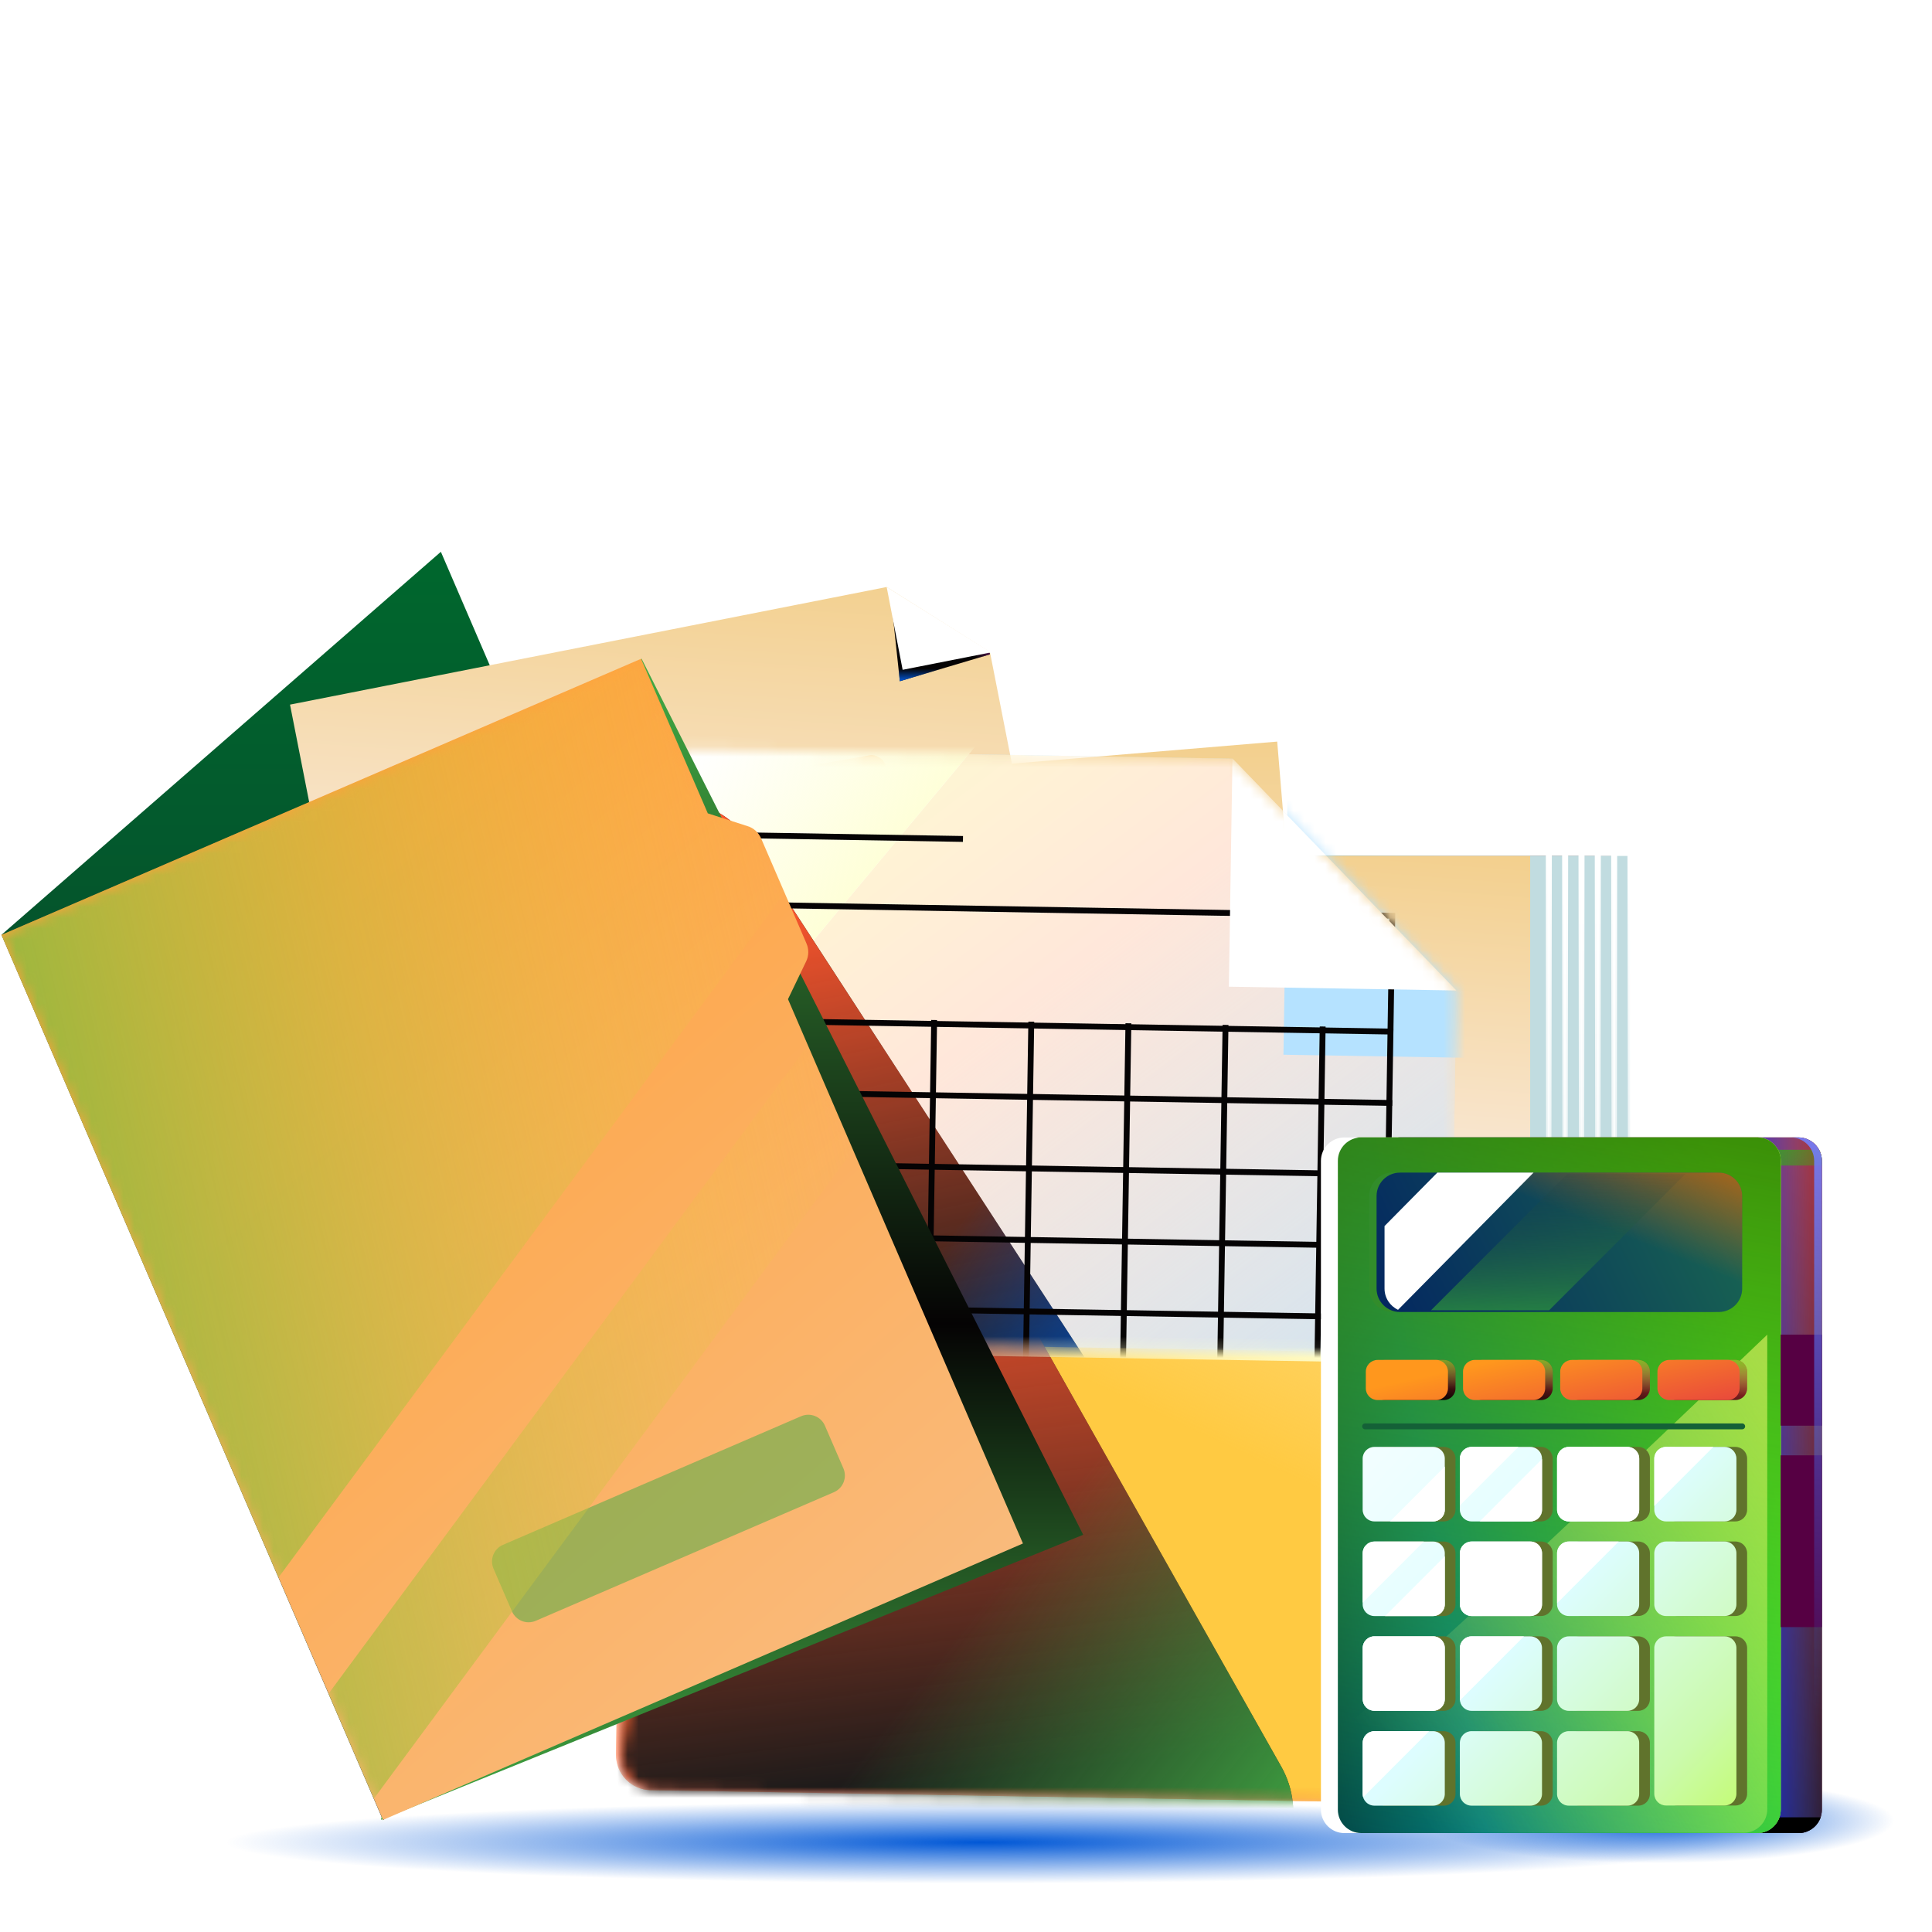 <svg width="180" height="180" viewBox="0 0 180 180" fill="none" xmlns="http://www.w3.org/2000/svg">
<g clip-path="url(#clip0_31059_151698)">
<g filter="url(#filter0_f_31059_151698)">
<path d="M91.492 175.477C137.21 175.477 174.273 173.764 174.273 171.651C174.273 169.537 137.21 167.824 91.492 167.824C45.773 167.824 8.711 169.537 8.711 171.651C8.711 173.764 45.773 175.477 91.492 175.477Z" fill="url(#paint0_radial_31059_151698)"/>
</g>
<path d="M144.317 79.746H79.371V166.141H144.317V79.746Z" fill="#B3B3B3"/>
<path d="M145.836 79.746H80.891V166.141H145.836V79.746Z" fill="#B3B3B3"/>
<path d="M147.356 79.746H82.41V166.141H147.356V79.746Z" fill="#B3B3B3"/>
<path d="M148.877 79.746H83.932V165.082H148.877V79.746Z" fill="#B3B3B3"/>
<path d="M150.403 79.746H85.457V164.023H150.403V79.746Z" fill="#B3B3B3"/>
<path d="M151.92 79.746H86.975V166.141H151.92V79.746Z" fill="url(#paint1_linear_31059_151698)"/>
<path d="M142.561 79.746H77.615V166.737H142.561V79.746Z" fill="url(#paint2_linear_31059_151698)"/>
<mask id="mask0_31059_151698" style="mask-type:alpha" maskUnits="userSpaceOnUse" x="77" y="79" width="66" height="88">
<path d="M142.561 79.746H77.615V166.141H142.561V79.746Z" fill="url(#paint3_linear_31059_151698)"/>
</mask>
<g mask="url(#mask0_31059_151698)">
<rect width="29.865" height="152.405" transform="matrix(0.852 0.524 -0.554 0.833 195.193 118.059)" fill="url(#paint4_linear_31059_151698)"/>
</g>
<path d="M119.875 79.75L132.454 162.175H74.859L77.151 160.749L108.07 141.22L119.875 79.75Z" fill="url(#paint5_linear_31059_151698)"/>
<path d="M118.994 69.093L54.27 74.481L61.704 163.98L126.429 158.592L118.994 69.093Z" fill="url(#paint6_linear_31059_151698)"/>
<mask id="mask1_31059_151698" style="mask-type:alpha" maskUnits="userSpaceOnUse" x="54" y="69" width="73" height="95">
<path d="M118.994 69.093L54.27 74.481L61.704 163.98L126.429 158.592L118.994 69.093Z" fill="url(#paint7_linear_31059_151698)"/>
</mask>
<g mask="url(#mask1_31059_151698)">
<rect x="161.068" y="106.391" width="30.193" height="156.6" transform="rotate(32.607 161.068 106.391)" fill="url(#paint8_linear_31059_151698)"/>
</g>
<path d="M35.685 169.583L76.59 133.866L41.075 51.41L0.137 87.094L35.685 169.583Z" fill="url(#paint9_linear_31059_151698)"/>
<path d="M91.148 63.918L112.334 147.146L91.148 149.105L57.783 151.793L58.113 151.306L87.213 97.019L91.148 63.918Z" fill="url(#paint10_linear_31059_151698)"/>
<path d="M108.069 141.219L44.347 153.764L27.02 65.648L82.607 54.691L92.23 60.749L108.069 141.219Z" fill="url(#paint11_linear_31059_151698)"/>
<mask id="mask2_31059_151698" style="mask-type:alpha" maskUnits="userSpaceOnUse" x="27" y="54" width="82" height="100">
<path d="M108.069 141.219L44.347 153.764L27.02 65.648L82.607 54.691L92.23 60.749L108.069 141.219Z" fill="url(#paint12_linear_31059_151698)"/>
</mask>
<g mask="url(#mask2_31059_151698)">
<rect x="129.689" y="73.996" width="30.193" height="156.6" transform="rotate(32.607 129.689 73.996)" fill="url(#paint13_linear_31059_151698)"/>
</g>
<g style="mix-blend-mode:multiply">
<path d="M83.836 63.466L92.213 60.972V60.839L83.008 55.73L83.836 63.466Z" fill="#050304"/>
<path d="M83.836 63.466L92.213 60.972V60.839L83.008 55.73L83.836 63.466Z" fill="url(#paint14_linear_31059_151698)"/>
<path d="M83.836 63.466L92.213 60.972V60.839L83.008 55.73L83.836 63.466Z" fill="url(#paint15_linear_31059_151698)"/>
</g>
<path d="M84.097 62.404L92.331 60.782L82.609 54.691L84.097 62.404Z" fill="white"/>
<path d="M81.414 73.165L48.577 78.892C47.817 79.024 47.089 78.528 46.957 77.733C46.825 76.972 47.321 76.244 48.114 76.111L80.951 70.385C81.711 70.252 82.439 70.749 82.571 71.543C82.703 72.305 82.174 73.033 81.414 73.165Z" fill="url(#paint16_linear_31059_151698)"/>
<path d="M83.465 84.845L50.628 90.571C49.867 90.704 49.14 90.207 49.008 89.413C48.875 88.651 49.371 87.923 50.165 87.791L83.002 82.064C83.762 81.932 84.49 82.428 84.622 83.223C84.754 83.984 84.225 84.712 83.465 84.845Z" fill="url(#paint17_linear_31059_151698)"/>
<path d="M85.513 96.571L52.677 102.298C51.916 102.43 51.189 101.934 51.056 101.139C50.924 100.378 51.42 99.65 52.214 99.517L85.05 93.791C85.811 93.658 86.538 94.155 86.671 94.949C86.77 95.711 86.274 96.439 85.513 96.571Z" fill="url(#paint18_linear_31059_151698)"/>
<mask id="mask3_31059_151698" style="mask-type:alpha" maskUnits="userSpaceOnUse" x="57" y="105" width="83" height="64">
<path d="M58.263 108.649C58.291 106.841 59.78 105.4 61.589 105.43L78.3 105.71C79.203 105.725 80.059 106.112 80.668 106.78L85.837 112.454C86.445 113.121 87.302 113.509 88.205 113.524L136.77 114.338C138.578 114.368 140.021 115.858 139.992 117.667L139.245 164.826C139.216 166.635 137.727 168.076 135.919 168.046L60.616 166.784C58.808 166.754 57.365 165.263 57.394 163.455L58.263 108.649Z" fill="white"/>
</mask>
<g mask="url(#mask3_31059_151698)">
<path d="M58.263 108.649C58.291 106.841 59.78 105.4 61.589 105.43L78.3 105.71C79.203 105.725 80.059 106.112 80.668 106.78L85.837 112.454C86.445 113.121 87.302 113.509 88.205 113.524L136.77 114.338C138.578 114.368 140.021 115.858 139.992 117.667L139.245 164.826C139.216 166.635 137.727 168.076 135.919 168.046L60.616 166.784C58.808 166.754 57.365 165.263 57.394 163.455L58.263 108.649Z" fill="#FFB23F"/>
<path d="M58.263 108.649C58.291 106.841 59.78 105.4 61.589 105.43L78.3 105.71C79.203 105.725 80.059 106.112 80.668 106.78L85.837 112.454C86.445 113.121 87.302 113.509 88.205 113.524L136.77 114.338C138.578 114.368 140.021 115.858 139.992 117.667L139.245 164.826C139.216 166.635 137.727 168.076 135.919 168.046L60.616 166.784C58.808 166.754 57.365 165.263 57.394 163.455L58.263 108.649Z" fill="url(#paint19_linear_31059_151698)"/>
<g filter="url(#filter1_f_31059_151698)">
<path d="M138 113.314L134.976 164.098L132.41 164.229L132.738 112.234L138 113.314Z" fill="#050304"/>
<path d="M138 113.314L134.976 164.098L132.41 164.229L132.738 112.234L138 113.314Z" fill="url(#paint20_linear_31059_151698)"/>
</g>
</g>
<mask id="mask4_31059_151698" style="mask-type:alpha" maskUnits="userSpaceOnUse" x="62" y="69" width="74" height="96">
<path d="M114.826 70.683L63.572 69.824L62.095 163.049L134.549 164.263L135.689 92.29L114.826 70.683Z" fill="white"/>
</mask>
<g mask="url(#mask4_31059_151698)">
<path d="M114.826 70.683L63.572 69.824L62.095 163.049L134.549 164.263L135.689 92.29L114.826 70.683Z" fill="#B5E2FF"/>
<path d="M114.826 70.683L63.572 69.824L62.095 163.049L134.549 164.263L135.689 92.29L114.826 70.683Z" fill="url(#paint21_linear_31059_151698)"/>
<path d="M114.826 70.683L63.572 69.824L62.095 163.049L134.549 164.263L135.689 92.29L114.826 70.683Z" fill="url(#paint22_linear_31059_151698)"/>
<path d="M74.469 38.957L115.759 39.649L52.985 115.002L11.696 114.31L74.469 38.957Z" fill="white"/>
<path d="M74.469 38.957L115.759 39.649L52.985 115.002L11.696 114.31L74.469 38.957Z" fill="url(#paint23_linear_31059_151698)"/>
<path d="M69.26 77.82L89.718 78.163" stroke="#050304" stroke-width="0.546"/>
<path d="M145.814 98.707L119.576 98.267L119.993 71.965L145.814 98.707Z" fill="#B5E2FF"/>
<g filter="url(#filter2_f_31059_151698)">
<rect width="57.919" height="76.709" rx="8.732" transform="matrix(0.838 -0.546 0.545 0.838 16.311 102.441)" fill="#1A1A1A"/>
<rect width="57.919" height="76.709" rx="8.732" transform="matrix(0.838 -0.546 0.545 0.838 16.311 102.441)" fill="url(#paint24_linear_31059_151698)"/>
<rect width="57.919" height="76.709" rx="8.732" transform="matrix(0.838 -0.546 0.545 0.838 16.311 102.441)" fill="url(#paint25_linear_31059_151698)"/>
</g>
<path d="M68.986 95.094L129.817 96.113" stroke="#050304" stroke-width="0.546"/>
<path d="M87.033 95.031L86.077 155.371" stroke="#050304" stroke-width="0.546"/>
<path d="M96.082 95.188L95.126 155.527" stroke="#050304" stroke-width="0.546"/>
<path d="M105.131 95.336L104.175 155.676" stroke="#050304" stroke-width="0.546"/>
<path d="M114.18 95.488L113.224 155.828" stroke="#050304" stroke-width="0.546"/>
<path d="M123.23 95.637L122.274 155.976" stroke="#050304" stroke-width="0.546"/>
<path d="M68.881 101.742L129.712 102.762" stroke="#050304" stroke-width="0.546"/>
<path d="M68.772 108.406L129.602 109.426" stroke="#050304" stroke-width="0.546"/>
<path d="M68.668 115.07L129.499 116.09" stroke="#050304" stroke-width="0.546"/>
<path d="M68.561 121.73L129.391 122.75" stroke="#050304" stroke-width="0.546"/>
<path d="M68.457 128.391L129.288 129.41" stroke="#050304" stroke-width="0.546"/>
<path d="M68.353 135.051L129.184 136.07" stroke="#050304" stroke-width="0.546"/>
<path d="M68.246 141.711L129.077 142.73" stroke="#050304" stroke-width="0.546"/>
<path d="M68.141 148.367L128.971 149.387" stroke="#050304" stroke-width="0.546"/>
<rect x="0.269" y="0.277" width="60.295" height="70.887" transform="matrix(1 0.017 -0.016 1 69.161 84.011)" stroke="#050304" stroke-width="0.546"/>
<path d="M135.689 92.281L114.49 91.926L114.826 70.674L135.689 92.281Z" fill="white"/>
</g>
<mask id="mask5_31059_151698" style="mask-type:alpha" maskUnits="userSpaceOnUse" x="58" y="124" width="89" height="45">
<path d="M64.683 127.658C64.978 126.09 66.359 124.964 67.953 124.991L143.16 126.251C145.19 126.285 146.701 128.138 146.327 130.133L139.704 165.398C139.41 166.966 138.028 168.092 136.434 168.065L61.227 166.805C59.197 166.771 57.686 164.918 58.06 162.923L64.683 127.658Z" fill="white"/>
</mask>
<g mask="url(#mask5_31059_151698)">
<path d="M64.683 127.658C64.978 126.09 66.359 124.964 67.953 124.991L143.16 126.251C145.19 126.285 146.701 128.138 146.327 130.133L139.704 165.398C139.41 166.966 138.028 168.092 136.434 168.065L61.227 166.805C59.197 166.771 57.686 164.918 58.06 162.923L64.683 127.658Z" fill="#FFCA42"/>
<path d="M64.683 127.658C64.978 126.09 66.359 124.964 67.953 124.991L143.16 126.251C145.19 126.285 146.701 128.138 146.327 130.133L139.704 165.398C139.41 166.966 138.028 168.092 136.434 168.065L61.227 166.805C59.197 166.771 57.686 164.918 58.06 162.923L64.683 127.658Z" fill="url(#paint26_linear_31059_151698)"/>
<g filter="url(#filter3_f_31059_151698)">
<rect width="57.918" height="76.711" rx="8.732" transform="matrix(0.871 -0.491 0.491 0.871 35.545 133.82)" fill="#1A1A1A"/>
<rect width="57.918" height="76.711" rx="8.732" transform="matrix(0.871 -0.491 0.491 0.871 35.545 133.82)" fill="url(#paint27_linear_31059_151698)"/>
<rect width="57.918" height="76.711" rx="8.732" transform="matrix(0.871 -0.491 0.491 0.871 35.545 133.82)" fill="url(#paint28_linear_31059_151698)"/>
</g>
<g filter="url(#filter4_f_31059_151698)">
<path d="M64.748 127.583C65.476 126.552 66.681 125.904 68.011 125.926L141.908 127.164C144.338 127.205 146.148 129.429 145.698 131.823L139.32 165.783C139.28 165.995 139.224 166.2 139.153 166.398C139.47 165.949 140.114 165.371 140.221 164.8L146.64 129.763C147.09 127.369 144.864 125.201 142.434 125.16L68.536 123.922C66.843 123.894 65.309 126.03 64.748 127.583Z" fill="url(#paint29_linear_31059_151698)"/>
</g>
</g>
<path d="M59.76 61.344L100.919 142.992L35.492 169.548L59.76 61.344Z" fill="url(#paint30_linear_31059_151698)"/>
<path d="M73.415 93.09L75.102 89.581C75.367 89.052 75.367 88.423 75.135 87.893L70.902 78.095C70.671 77.566 70.208 77.135 69.646 76.97L65.942 75.778L59.725 61.379L0.137 87.099L35.685 169.555L95.306 143.802L73.415 93.09Z" fill="url(#paint31_linear_31059_151698)"/>
<path d="M144.419 79.746L144.287 169.584L144.188 79.746H144.419Z" fill="url(#paint32_linear_31059_151698)"/>
<path fill-rule="evenodd" clip-rule="evenodd" d="M144.02 79.578H144.582L144.45 169.581L144.45 169.581L144.119 169.581L144.02 79.578Z" fill="url(#paint33_linear_31059_151698)"/>
<path d="M145.938 79.746L145.806 169.584L145.707 79.746H145.938Z" fill="url(#paint34_linear_31059_151698)"/>
<path fill-rule="evenodd" clip-rule="evenodd" d="M145.539 79.578H146.102L145.969 169.581L145.969 169.581L145.638 169.581L145.539 79.578Z" fill="url(#paint35_linear_31059_151698)"/>
<path d="M147.46 79.746L147.361 169.584L147.229 79.746H147.46Z" fill="url(#paint36_linear_31059_151698)"/>
<path fill-rule="evenodd" clip-rule="evenodd" d="M147.064 79.578H147.627L147.528 169.581L147.197 169.581L147.197 169.581L147.064 79.578Z" fill="url(#paint37_linear_31059_151698)"/>
<path d="M148.978 79.746L148.878 169.584L148.746 79.746H148.978Z" fill="url(#paint38_linear_31059_151698)"/>
<path fill-rule="evenodd" clip-rule="evenodd" d="M148.582 79.578H149.145L149.045 169.581L148.715 169.581L148.715 169.581L148.582 79.578Z" fill="url(#paint39_linear_31059_151698)"/>
<path d="M150.503 79.746L150.404 169.584L150.271 79.746H150.503Z" fill="url(#paint40_linear_31059_151698)"/>
<path fill-rule="evenodd" clip-rule="evenodd" d="M150.107 79.578H150.67L150.571 169.581L150.24 169.581L150.24 169.581L150.107 79.578Z" fill="url(#paint41_linear_31059_151698)"/>
<path d="M152.022 79.746L151.923 169.584L151.791 79.746H152.022Z" fill="url(#paint42_linear_31059_151698)"/>
<path fill-rule="evenodd" clip-rule="evenodd" d="M151.627 79.578H152.19L152.09 169.581L151.759 169.581L151.759 169.581L151.627 79.578Z" fill="url(#paint43_linear_31059_151698)"/>
<g opacity="0.5">
<path d="M77.687 139.027L49.91 151.01C49.05 151.374 48.058 150.977 47.694 150.116L45.975 146.144C45.611 145.284 46.008 144.29 46.867 143.926L74.645 131.944C75.504 131.579 76.496 131.977 76.86 132.837L78.58 136.81C78.944 137.67 78.547 138.663 77.687 139.027Z" fill="#42AB44"/>
</g>
<mask id="mask6_31059_151698" style="mask-type:alpha" maskUnits="userSpaceOnUse" x="0" y="61" width="96" height="109">
<path d="M73.415 93.09L75.102 89.581C75.367 89.052 75.367 88.423 75.135 87.893L70.902 78.095C70.671 77.566 70.208 77.135 69.646 76.97L65.942 75.778L59.725 61.379L0.137 87.099L35.685 169.555L95.306 143.802L73.415 93.09Z" fill="url(#paint44_linear_31059_151698)"/>
</mask>
<g mask="url(#mask6_31059_151698)">
<g style="mix-blend-mode:screen">
<path fill-rule="evenodd" clip-rule="evenodd" d="M73.12 83.168L25.932 146.987L0.139 87.107L59.76 61.387L65.977 75.786L69.681 76.978C70.243 77.143 70.706 77.573 70.937 78.103L73.12 83.168ZM75.271 97.37L79.504 107.135L34.829 167.578L30.596 157.813L75.271 97.37Z" fill="url(#paint45_linear_31059_151698)"/>
</g>
</g>
<g filter="url(#filter5_f_31059_151698)">
<ellipse cx="154.527" cy="169.628" rx="25.555" ry="3.968" fill="url(#paint46_radial_31059_151698)"/>
</g>
<path d="M167.557 105.973H130.435C129.229 105.973 128.252 106.95 128.252 108.156V168.601C128.252 169.806 129.229 170.784 130.435 170.784H167.557C168.763 170.784 169.741 169.806 169.741 168.601V108.156C169.741 106.95 168.763 105.973 167.557 105.973Z" fill="#502121"/>
<path d="M167.557 105.973H130.435C129.229 105.973 128.252 106.95 128.252 108.156V168.601C128.252 169.806 129.229 170.784 130.435 170.784H167.557C168.763 170.784 169.741 169.806 169.741 168.601V108.156C169.741 106.95 168.763 105.973 167.557 105.973Z" fill="url(#paint47_linear_31059_151698)"/>
<path d="M167.557 105.973H130.435C129.229 105.973 128.252 106.95 128.252 108.156V168.601C128.252 169.806 129.229 170.784 130.435 170.784H167.557C168.763 170.784 169.741 169.806 169.741 168.601V108.156C169.741 106.95 168.763 105.973 167.557 105.973Z" fill="url(#paint48_linear_31059_151698)"/>
<path fill-rule="evenodd" clip-rule="evenodd" d="M169.484 107.121H163.916V108.588H169.748V108.162C169.748 107.785 169.652 107.431 169.484 107.121Z" fill="url(#paint49_linear_31059_151698)"/>
<path fill-rule="evenodd" clip-rule="evenodd" d="M169.628 169.316H163.916V170.784H167.64C168.563 170.752 169.34 170.148 169.628 169.316Z" fill="black"/>
<path d="M163.723 105.973H126.601C125.395 105.973 124.418 106.95 124.418 108.156V168.601C124.418 169.806 125.395 170.784 126.601 170.784H163.723C164.929 170.784 165.907 169.806 165.907 168.601V108.156C165.907 106.95 164.929 105.973 163.723 105.973Z" fill="url(#paint50_linear_31059_151698)"/>
<path d="M163.723 105.973H126.601C125.395 105.973 124.418 106.95 124.418 108.156V168.601C124.418 169.806 125.395 170.784 126.601 170.784H163.723C164.929 170.784 165.907 169.806 165.907 168.601V108.156C165.907 106.95 164.929 105.973 163.723 105.973Z" fill="url(#paint51_linear_31059_151698)"/>
<path d="M163.723 105.973H126.601C125.395 105.973 124.418 106.95 124.418 108.156V168.601C124.418 169.806 125.395 170.784 126.601 170.784H163.723C164.929 170.784 165.907 169.806 165.907 168.601V108.156C165.907 106.95 164.929 105.973 163.723 105.973Z" fill="url(#paint52_linear_31059_151698)"/>
<path d="M163.723 105.973H126.601C125.395 105.973 124.418 106.95 124.418 108.156V168.601C124.418 169.806 125.395 170.784 126.601 170.784H163.723C164.929 170.784 165.907 169.806 165.907 168.601V108.156C165.907 106.95 164.929 105.973 163.723 105.973Z" fill="url(#paint53_linear_31059_151698)"/>
<path fill-rule="evenodd" clip-rule="evenodd" d="M125.256 170.754C124.621 170.374 124.003 169.981 123.404 169.572C123.249 169.273 123.162 168.933 123.162 168.573V162.853C137.621 150.17 151.969 136.463 163.585 125.366C163.943 125.024 164.298 124.684 164.651 124.348V168.573C164.651 169.778 163.673 170.756 162.468 170.756H125.345C125.315 170.756 125.285 170.755 125.256 170.754Z" fill="url(#paint54_linear_31059_151698)"/>
<path fill-rule="evenodd" clip-rule="evenodd" d="M125.251 105.973H126.828C125.622 105.973 124.645 106.95 124.645 108.156V168.601C124.645 169.806 125.622 170.784 126.828 170.784H125.251C124.046 170.784 123.068 169.806 123.068 168.601V108.156C123.068 106.95 124.046 105.973 125.251 105.973Z" fill="white"/>
<path d="M159.395 109.25H129.751C128.546 109.25 127.568 110.227 127.568 111.433V120.054C127.568 121.259 128.546 122.237 129.751 122.237H159.395C160.601 122.237 161.578 121.259 161.578 120.054V111.433C161.578 110.227 160.601 109.25 159.395 109.25Z" fill="#328C2B"/>
<path d="M160.132 109.25H130.435C129.229 109.25 128.252 110.227 128.252 111.433V120.054C128.252 121.259 129.229 122.237 130.435 122.237H160.132C161.337 122.237 162.315 121.259 162.315 120.054V111.433C162.315 110.227 161.337 109.25 160.132 109.25Z" fill="url(#paint55_linear_31059_151698)"/>
<path d="M160.132 109.25H130.435C129.229 109.25 128.252 110.227 128.252 111.433V120.054C128.252 121.259 129.229 122.237 130.435 122.237H160.132C161.337 122.237 162.315 121.259 162.315 120.054V111.433C162.315 110.227 161.337 109.25 160.132 109.25Z" fill="url(#paint56_linear_31059_151698)"/>
<path fill-rule="evenodd" clip-rule="evenodd" d="M129.045 126.703H134.515C135.118 126.703 135.606 127.192 135.606 127.795V129.348C135.606 129.951 135.118 130.44 134.515 130.44H129.045C128.442 130.44 127.953 129.951 127.953 129.348V127.795C127.953 127.192 128.442 126.703 129.045 126.703ZM138.101 126.703H143.571C144.174 126.703 144.663 127.192 144.663 127.795V129.348C144.663 129.951 144.174 130.44 143.571 130.44H138.101C137.498 130.44 137.01 129.951 137.01 129.348V127.795C137.01 127.192 137.498 126.703 138.101 126.703ZM152.626 126.703H147.156C146.553 126.703 146.064 127.192 146.064 127.795V129.348C146.064 129.951 146.553 130.44 147.156 130.44H152.626C153.229 130.44 153.717 129.951 153.717 129.348V127.795C153.717 127.192 153.229 126.703 152.626 126.703ZM156.214 126.703H161.684C162.287 126.703 162.776 127.192 162.776 127.795V129.348C162.776 129.951 162.287 130.44 161.684 130.44H156.214C155.611 130.44 155.123 129.951 155.123 129.348V127.795C155.123 127.192 155.611 126.703 156.214 126.703Z" fill="url(#paint57_linear_31059_151698)"/>
<path fill-rule="evenodd" clip-rule="evenodd" d="M129.045 126.703H134.515C135.118 126.703 135.606 127.192 135.606 127.795V129.348C135.606 129.951 135.118 130.44 134.515 130.44H129.045C128.442 130.44 127.953 129.951 127.953 129.348V127.795C127.953 127.192 128.442 126.703 129.045 126.703ZM138.101 126.703H143.571C144.174 126.703 144.663 127.192 144.663 127.795V129.348C144.663 129.951 144.174 130.44 143.571 130.44H138.101C137.498 130.44 137.01 129.951 137.01 129.348V127.795C137.01 127.192 137.498 126.703 138.101 126.703ZM152.626 126.703H147.156C146.553 126.703 146.064 127.192 146.064 127.795V129.348C146.064 129.951 146.553 130.44 147.156 130.44H152.626C153.229 130.44 153.717 129.951 153.717 129.348V127.795C153.717 127.192 153.229 126.703 152.626 126.703ZM156.214 126.703H161.684C162.287 126.703 162.776 127.192 162.776 127.795V129.348C162.776 129.951 162.287 130.44 161.684 130.44H156.214C155.611 130.44 155.123 129.951 155.123 129.348V127.795C155.123 127.192 155.611 126.703 156.214 126.703Z" fill="url(#paint58_linear_31059_151698)"/>
<path fill-rule="evenodd" clip-rule="evenodd" d="M134.515 134.805H129.045C128.442 134.805 127.953 135.293 127.953 135.896V140.655C127.953 141.258 128.442 141.747 129.045 141.747H134.515C135.118 141.747 135.606 141.258 135.606 140.655V135.896C135.606 135.293 135.118 134.805 134.515 134.805ZM143.571 134.805H138.101C137.498 134.805 137.01 135.293 137.01 135.896V140.655C137.01 141.258 137.498 141.747 138.101 141.747H143.571C144.174 141.747 144.663 141.258 144.663 140.655V135.896C144.663 135.293 144.174 134.805 143.571 134.805ZM147.156 134.805H152.626C153.229 134.805 153.717 135.293 153.717 135.896V140.655C153.717 141.258 153.229 141.747 152.626 141.747H147.156C146.553 141.747 146.064 141.258 146.064 140.655V135.896C146.064 135.293 146.553 134.805 147.156 134.805ZM161.684 134.805H156.214C155.611 134.805 155.123 135.293 155.123 135.896V140.655C155.123 141.258 155.611 141.747 156.214 141.747H161.684C162.287 141.747 162.776 141.258 162.776 140.655V135.896C162.776 135.293 162.287 134.805 161.684 134.805ZM129.045 143.622H134.515C135.118 143.622 135.606 144.111 135.606 144.714V149.473C135.606 150.075 135.118 150.564 134.515 150.564H129.045C128.442 150.564 127.953 150.075 127.953 149.473V144.714C127.953 144.111 128.442 143.622 129.045 143.622ZM143.571 143.618H138.101C137.498 143.618 137.01 144.107 137.01 144.71V149.469C137.01 150.072 137.498 150.56 138.101 150.56H143.571C144.174 150.56 144.663 150.072 144.663 149.469V144.71C144.663 144.107 144.174 143.618 143.571 143.618ZM147.156 143.618H152.626C153.229 143.618 153.717 144.107 153.717 144.71V149.469C153.717 150.072 153.229 150.56 152.626 150.56H147.156C146.553 150.56 146.064 150.072 146.064 149.469V144.71C146.064 144.107 146.553 143.618 147.156 143.618ZM161.684 143.618H156.214C155.611 143.618 155.123 144.107 155.123 144.71V149.469C155.123 150.072 155.611 150.56 156.214 150.56H161.684C162.287 150.56 162.776 150.072 162.776 149.469V144.71C162.776 144.107 162.287 143.618 161.684 143.618ZM129.045 152.451H134.515C135.118 152.451 135.606 152.94 135.606 153.543V158.301C135.606 158.904 135.118 159.393 134.515 159.393H129.045C128.442 159.393 127.953 158.904 127.953 158.301V153.543C127.953 152.94 128.442 152.451 129.045 152.451ZM143.571 152.455H138.101C137.498 152.455 137.01 152.944 137.01 153.546V158.305C137.01 158.908 137.498 159.397 138.101 159.397H143.571C144.174 159.397 144.663 158.908 144.663 158.305V153.546C144.663 152.944 144.174 152.455 143.571 152.455ZM147.156 152.455H152.626C153.229 152.455 153.717 152.944 153.717 153.546V158.305C153.717 158.908 153.229 159.397 152.626 159.397H147.156C146.553 159.397 146.064 158.908 146.064 158.305V153.546C146.064 152.944 146.553 152.455 147.156 152.455ZM161.684 152.455H156.214C155.611 152.455 155.123 152.944 155.123 153.546V167.122C155.123 167.725 155.611 168.214 156.214 168.214H161.684C162.287 168.214 162.776 167.725 162.776 167.122V153.546C162.776 152.944 162.287 152.455 161.684 152.455ZM129.045 161.288H134.515C135.118 161.288 135.606 161.776 135.606 162.379V167.138C135.606 167.741 135.118 168.229 134.515 168.229H129.045C128.442 168.229 127.953 167.741 127.953 167.138V162.379C127.953 161.776 128.442 161.288 129.045 161.288ZM143.571 161.288H138.101C137.498 161.288 137.01 161.776 137.01 162.379V167.138C137.01 167.741 137.498 168.229 138.101 168.229H143.571C144.174 168.229 144.663 167.741 144.663 167.138V162.379C144.663 161.776 144.174 161.288 143.571 161.288ZM147.156 161.288H152.626C153.229 161.288 153.717 161.776 153.717 162.379V167.138C153.717 167.741 153.229 168.229 152.626 168.229H147.156C146.553 168.229 146.064 167.741 146.064 167.138V162.379C146.064 161.776 146.553 161.288 147.156 161.288Z" fill="#60732C"/>
<path fill-rule="evenodd" clip-rule="evenodd" d="M128.342 126.703H133.812C134.414 126.703 134.903 127.192 134.903 127.795V129.348C134.903 129.951 134.414 130.44 133.812 130.44H128.342C127.739 130.44 127.25 129.951 127.25 129.348V127.795C127.25 127.192 127.739 126.703 128.342 126.703ZM137.398 126.703H142.868C143.471 126.703 143.96 127.192 143.96 127.795V129.348C143.96 129.951 143.471 130.44 142.868 130.44H137.398C136.795 130.44 136.307 129.951 136.307 129.348V127.795C136.307 127.192 136.795 126.703 137.398 126.703ZM151.923 126.703H146.453C145.85 126.703 145.361 127.192 145.361 127.795V129.348C145.361 129.951 145.85 130.44 146.453 130.44H151.923C152.526 130.44 153.014 129.951 153.014 129.348V127.795C153.014 127.192 152.526 126.703 151.923 126.703ZM155.511 126.703H160.981C161.584 126.703 162.073 127.192 162.073 127.795V129.348C162.073 129.951 161.584 130.44 160.981 130.44H155.511C154.908 130.44 154.42 129.951 154.42 129.348V127.795C154.42 127.192 154.908 126.703 155.511 126.703Z" fill="url(#paint59_linear_31059_151698)"/>
<path fill-rule="evenodd" clip-rule="evenodd" d="M133.517 134.805H128.047C127.444 134.805 126.955 135.293 126.955 135.896V140.655C126.955 141.258 127.444 141.747 128.047 141.747H133.517C134.12 141.747 134.608 141.258 134.608 140.655V135.896C134.608 135.293 134.12 134.805 133.517 134.805ZM142.573 134.805H137.103C136.5 134.805 136.012 135.293 136.012 135.896V140.655C136.012 141.258 136.5 141.747 137.103 141.747H142.573C143.176 141.747 143.665 141.258 143.665 140.655V135.896C143.665 135.293 143.176 134.805 142.573 134.805ZM146.158 134.805H151.628C152.231 134.805 152.719 135.293 152.719 135.896V140.655C152.719 141.258 152.231 141.747 151.628 141.747H146.158C145.555 141.747 145.066 141.258 145.066 140.655V135.896C145.066 135.293 145.555 134.805 146.158 134.805ZM160.686 134.805H155.216C154.613 134.805 154.125 135.293 154.125 135.896V140.655C154.125 141.258 154.613 141.747 155.216 141.747H160.686C161.289 141.747 161.778 141.258 161.778 140.655V135.896C161.778 135.293 161.289 134.805 160.686 134.805ZM128.047 143.622H133.517C134.12 143.622 134.608 144.111 134.608 144.714V149.473C134.608 150.075 134.12 150.564 133.517 150.564H128.047C127.444 150.564 126.955 150.075 126.955 149.473V144.714C126.955 144.111 127.444 143.622 128.047 143.622ZM142.573 143.618H137.103C136.5 143.618 136.012 144.107 136.012 144.71V149.469C136.012 150.072 136.5 150.56 137.103 150.56H142.573C143.176 150.56 143.665 150.072 143.665 149.469V144.71C143.665 144.107 143.176 143.618 142.573 143.618ZM146.158 143.618H151.628C152.231 143.618 152.719 144.107 152.719 144.71V149.469C152.719 150.072 152.231 150.56 151.628 150.56H146.158C145.555 150.56 145.066 150.072 145.066 149.469V144.71C145.066 144.107 145.555 143.618 146.158 143.618ZM160.686 143.618H155.216C154.613 143.618 154.125 144.107 154.125 144.71V149.469C154.125 150.072 154.613 150.56 155.216 150.56H160.686C161.289 150.56 161.778 150.072 161.778 149.469V144.71C161.778 144.107 161.289 143.618 160.686 143.618ZM128.047 152.451H133.517C134.12 152.451 134.608 152.94 134.608 153.543V158.301C134.608 158.904 134.12 159.393 133.517 159.393H128.047C127.444 159.393 126.955 158.904 126.955 158.301V153.543C126.955 152.94 127.444 152.451 128.047 152.451ZM142.573 152.455H137.103C136.5 152.455 136.012 152.944 136.012 153.546V158.305C136.012 158.908 136.5 159.397 137.103 159.397H142.573C143.176 159.397 143.665 158.908 143.665 158.305V153.546C143.665 152.944 143.176 152.455 142.573 152.455ZM146.158 152.455H151.628C152.231 152.455 152.719 152.944 152.719 153.546V158.305C152.719 158.908 152.231 159.397 151.628 159.397H146.158C145.555 159.397 145.066 158.908 145.066 158.305V153.546C145.066 152.944 145.555 152.455 146.158 152.455ZM160.686 152.455H155.216C154.613 152.455 154.125 152.944 154.125 153.546V167.122C154.125 167.725 154.613 168.214 155.216 168.214H160.686C161.289 168.214 161.778 167.725 161.778 167.122V153.546C161.778 152.944 161.289 152.455 160.686 152.455ZM128.047 161.288H133.517C134.12 161.288 134.608 161.776 134.608 162.379V167.138C134.608 167.741 134.12 168.229 133.517 168.229H128.047C127.444 168.229 126.955 167.741 126.955 167.138V162.379C126.955 161.776 127.444 161.288 128.047 161.288ZM142.573 161.288H137.103C136.5 161.288 136.012 161.776 136.012 162.379V167.138C136.012 167.741 136.5 168.229 137.103 168.229H142.573C143.176 168.229 143.665 167.741 143.665 167.138V162.379C143.665 161.776 143.176 161.288 142.573 161.288ZM146.158 161.288H151.628C152.231 161.288 152.719 161.776 152.719 162.379V167.138C152.719 167.741 152.231 168.229 151.628 168.229H146.158C145.555 168.229 145.066 167.741 145.066 167.138V162.379C145.066 161.776 145.555 161.288 146.158 161.288Z" fill="url(#paint60_linear_31059_151698)"/>
<path fill-rule="evenodd" clip-rule="evenodd" d="M128.994 114.229L133.913 109.25H142.877L130.252 122.032C129.509 121.683 128.994 120.929 128.994 120.054V114.229Z" fill="white"/>
<rect x="165.902" y="124.344" width="3.839" height="8.484" fill="#560043"/>
<rect x="165.902" y="135.59" width="3.839" height="16.004" fill="#560043"/>
<path fill-rule="evenodd" clip-rule="evenodd" d="M166.838 170.784H167.561C168.766 170.784 169.744 169.806 169.744 168.601V108.156C169.744 106.95 168.766 105.973 167.561 105.973H166.838C168.044 105.973 169.021 106.95 169.021 108.156V168.601C169.021 169.806 168.044 170.784 166.838 170.784Z" fill="url(#paint61_linear_31059_151698)"/>
<path d="M162.316 132.891H127.182" stroke="#146137" stroke-width="0.546" stroke-linecap="round"/>
<path fill-rule="evenodd" clip-rule="evenodd" d="M129.044 150.564H133.521C134.123 150.564 134.612 150.075 134.612 149.473V144.994L129.044 150.564ZM137.858 141.747H142.577C143.18 141.747 143.669 141.258 143.669 140.655V135.933L137.858 141.747ZM141.465 134.805L136.016 140.257V135.896C136.016 135.293 136.504 134.805 137.107 134.805H141.465ZM129.5 141.747L134.612 136.632V140.655C134.612 141.258 134.123 141.747 133.521 141.747H129.5ZM127.436 143.812C127.611 143.692 127.822 143.622 128.051 143.622H132.652L126.959 149.317V144.714C126.959 144.486 127.029 144.274 127.148 144.099L127.436 143.812ZM159.624 134.805H155.22C154.617 134.805 154.129 135.293 154.129 135.896V140.302L159.624 134.805ZM150.81 143.622H146.162C145.559 143.622 145.07 144.111 145.07 144.714V149.365L150.81 143.622ZM141.985 152.451H137.107C136.504 152.451 136.016 152.94 136.016 153.543V158.301C136.016 158.34 136.018 158.379 136.022 158.417L141.985 152.451ZM133.152 161.288H128.051C127.448 161.288 126.959 161.776 126.959 162.379V167.138C126.959 167.243 126.974 167.345 127.002 167.441L133.152 161.288ZM151.632 134.805H146.162C145.559 134.805 145.07 135.293 145.07 135.896V140.655C145.07 141.258 145.559 141.747 146.162 141.747H151.632C152.235 141.747 152.723 141.258 152.723 140.655V135.896C152.723 135.293 152.235 134.805 151.632 134.805ZM137.107 143.622H142.577C143.18 143.622 143.669 144.111 143.669 144.714V149.473C143.669 150.075 143.18 150.564 142.577 150.564H137.107C136.504 150.564 136.016 150.075 136.016 149.473V144.714C136.016 144.111 136.504 143.622 137.107 143.622ZM133.521 152.451H128.051C127.448 152.451 126.959 152.94 126.959 153.543V158.301C126.959 158.904 127.448 159.393 128.051 159.393H133.521C134.123 159.393 134.612 158.904 134.612 158.301V153.543C134.612 152.94 134.123 152.451 133.521 152.451Z" fill="white"/>
<path fill-rule="evenodd" clip-rule="evenodd" d="M133.324 122.075L146.023 109.371H157.027L144.329 122.075H133.324Z" fill="url(#paint62_linear_31059_151698)"/>
</g>
<defs>
<filter id="filter0_f_31059_151698" x="3.711" y="162.824" width="175.562" height="17.652" filterUnits="userSpaceOnUse" color-interpolation-filters="sRGB">
<feFlood flood-opacity="0" result="BackgroundImageFix"/>
<feBlend mode="normal" in="SourceGraphic" in2="BackgroundImageFix" result="shape"/>
<feGaussianBlur stdDeviation="2.5" result="effect1_foregroundBlur_31059_151698"/>
</filter>
<filter id="filter1_f_31059_151698" x="131.864" y="111.689" width="6.681" height="53.088" filterUnits="userSpaceOnUse" color-interpolation-filters="sRGB">
<feFlood flood-opacity="0" result="BackgroundImageFix"/>
<feBlend mode="normal" in="SourceGraphic" in2="BackgroundImageFix" result="shape"/>
<feGaussianBlur stdDeviation="0.273" result="effect1_foregroundBlur_31059_151698"/>
</filter>
<filter id="filter2_f_31059_151698" x="17.475" y="71.989" width="88.036" height="93.581" filterUnits="userSpaceOnUse" color-interpolation-filters="sRGB">
<feFlood flood-opacity="0" result="BackgroundImageFix"/>
<feBlend mode="normal" in="SourceGraphic" in2="BackgroundImageFix" result="shape"/>
<feGaussianBlur stdDeviation="1.092" result="effect1_foregroundBlur_31059_151698"/>
</filter>
<filter id="filter3_f_31059_151698" x="36.522" y="106.34" width="86.147" height="93.331" filterUnits="userSpaceOnUse" color-interpolation-filters="sRGB">
<feFlood flood-opacity="0" result="BackgroundImageFix"/>
<feBlend mode="normal" in="SourceGraphic" in2="BackgroundImageFix" result="shape"/>
<feGaussianBlur stdDeviation="1.092" result="effect1_foregroundBlur_31059_151698"/>
</filter>
<filter id="filter4_f_31059_151698" x="64.202" y="123.376" width="83.043" height="43.568" filterUnits="userSpaceOnUse" color-interpolation-filters="sRGB">
<feFlood flood-opacity="0" result="BackgroundImageFix"/>
<feBlend mode="normal" in="SourceGraphic" in2="BackgroundImageFix" result="shape"/>
<feGaussianBlur stdDeviation="0.273" result="effect1_foregroundBlur_31059_151698"/>
</filter>
<filter id="filter5_f_31059_151698" x="123.973" y="160.66" width="61.109" height="17.938" filterUnits="userSpaceOnUse" color-interpolation-filters="sRGB">
<feFlood flood-opacity="0" result="BackgroundImageFix"/>
<feBlend mode="normal" in="SourceGraphic" in2="BackgroundImageFix" result="shape"/>
<feGaussianBlur stdDeviation="2.5" result="effect1_foregroundBlur_31059_151698"/>
</filter>
<radialGradient id="paint0_radial_31059_151698" cx="0" cy="0" r="1" gradientUnits="userSpaceOnUse" gradientTransform="translate(91.492 171.651) rotate(90) scale(3.827 70.944)">
<stop stop-color="#0057D6"/>
<stop offset="1" stop-color="#0057D6" stop-opacity="0"/>
</radialGradient>
<linearGradient id="paint1_linear_31059_151698" x1="110.378" y1="57.71" x2="134.72" y2="57.839" gradientUnits="userSpaceOnUse">
<stop stop-color="#42AB44"/>
<stop offset="1" stop-color="#C1DCE0"/>
</linearGradient>
<linearGradient id="paint2_linear_31059_151698" x1="122.777" y1="166.737" x2="129.63" y2="75.895" gradientUnits="userSpaceOnUse">
<stop offset="0.652" stop-color="#F9E7D3"/>
<stop offset="1" stop-color="#F2CD86"/>
</linearGradient>
<linearGradient id="paint3_linear_31059_151698" x1="122.777" y1="166.141" x2="129.537" y2="75.915" gradientUnits="userSpaceOnUse">
<stop offset="0.652" stop-color="#F9E7D3"/>
<stop offset="1" stop-color="#F2CD86"/>
</linearGradient>
<linearGradient id="paint4_linear_31059_151698" x1="14.932" y1="0" x2="14.932" y2="152.405" gradientUnits="userSpaceOnUse">
<stop stop-color="white"/>
<stop offset="1" stop-color="white" stop-opacity="0"/>
</linearGradient>
<linearGradient id="paint5_linear_31059_151698" x1="106.18" y1="79.75" x2="106.18" y2="169.588" gradientUnits="userSpaceOnUse">
<stop offset="0.005" stop-color="#42AB44"/>
<stop offset="0.573" stop-color="#050304"/>
<stop offset="1" stop-color="#42AB44"/>
</linearGradient>
<linearGradient id="paint6_linear_31059_151698" x1="106.712" y1="160.233" x2="106.212" y2="66.202" gradientUnits="userSpaceOnUse">
<stop offset="0.652" stop-color="#F9E7D3"/>
<stop offset="1" stop-color="#F2CD86"/>
</linearGradient>
<linearGradient id="paint7_linear_31059_151698" x1="106.712" y1="160.233" x2="106.212" y2="66.202" gradientUnits="userSpaceOnUse">
<stop offset="0.652" stop-color="#F9E7D3"/>
<stop offset="1" stop-color="#F2CD86"/>
</linearGradient>
<linearGradient id="paint8_linear_31059_151698" x1="176.165" y1="106.391" x2="176.165" y2="262.99" gradientUnits="userSpaceOnUse">
<stop stop-color="white"/>
<stop offset="1" stop-color="white" stop-opacity="0"/>
</linearGradient>
<linearGradient id="paint9_linear_31059_151698" x1="38.363" y1="51.41" x2="38.363" y2="169.583" gradientUnits="userSpaceOnUse">
<stop stop-color="#00672D"/>
<stop offset="0.958" stop-color="#0E2B2B"/>
</linearGradient>
<linearGradient id="paint10_linear_31059_151698" x1="89.505" y1="71.14" x2="89.505" y2="163.989" gradientUnits="userSpaceOnUse">
<stop offset="0.005" stop-color="#42AB44"/>
<stop offset="0.573" stop-color="#050304"/>
<stop offset="1" stop-color="#42AB44"/>
</linearGradient>
<linearGradient id="paint11_linear_31059_151698" x1="83.379" y1="153.764" x2="90.509" y2="50.208" gradientUnits="userSpaceOnUse">
<stop offset="0.652" stop-color="#F9E7D3"/>
<stop offset="1" stop-color="#F2CD86"/>
</linearGradient>
<linearGradient id="paint12_linear_31059_151698" x1="83.379" y1="153.764" x2="90.509" y2="50.208" gradientUnits="userSpaceOnUse">
<stop offset="0.652" stop-color="#F9E7D3"/>
<stop offset="1" stop-color="#F2CD86"/>
</linearGradient>
<linearGradient id="paint13_linear_31059_151698" x1="144.786" y1="73.996" x2="144.786" y2="230.596" gradientUnits="userSpaceOnUse">
<stop stop-color="white"/>
<stop offset="1" stop-color="white" stop-opacity="0"/>
</linearGradient>
<linearGradient id="paint14_linear_31059_151698" x1="92.489" y1="61.288" x2="90.895" y2="61.288" gradientUnits="userSpaceOnUse">
<stop stop-color="#5F1A58"/>
<stop offset="1" stop-color="#5F1A58" stop-opacity="0"/>
</linearGradient>
<linearGradient id="paint15_linear_31059_151698" x1="91.27" y1="63.457" x2="91.27" y2="62.3" gradientUnits="userSpaceOnUse">
<stop stop-color="#0057D6"/>
<stop offset="1" stop-color="#0057D6" stop-opacity="0"/>
</linearGradient>
<linearGradient id="paint16_linear_31059_151698" x1="64.763" y1="70.363" x2="67.073" y2="83.027" gradientUnits="userSpaceOnUse">
<stop stop-color="#FFA13C"/>
<stop offset="1" stop-color="#F7C391"/>
</linearGradient>
<linearGradient id="paint17_linear_31059_151698" x1="66.814" y1="82.043" x2="69.124" y2="94.706" gradientUnits="userSpaceOnUse">
<stop stop-color="#FFA13C"/>
<stop offset="1" stop-color="#F7C391"/>
</linearGradient>
<linearGradient id="paint18_linear_31059_151698" x1="68.859" y1="93.769" x2="71.17" y2="106.433" gradientUnits="userSpaceOnUse">
<stop stop-color="#FFA13C"/>
<stop offset="1" stop-color="#F7C391"/>
</linearGradient>
<linearGradient id="paint19_linear_31059_151698" x1="133.22" y1="168.001" x2="133.863" y2="129.623" gradientUnits="userSpaceOnUse">
<stop stop-color="#FA552D"/>
<stop offset="1" stop-color="#FA552D" stop-opacity="0"/>
</linearGradient>
<linearGradient id="paint20_linear_31059_151698" x1="135.34" y1="114.607" x2="134.716" y2="151.842" gradientUnits="userSpaceOnUse">
<stop stop-color="#FA552D"/>
<stop offset="1" stop-color="#FA552D" stop-opacity="0"/>
</linearGradient>
<linearGradient id="paint21_linear_31059_151698" x1="63.572" y1="69.824" x2="134.75" y2="164.111" gradientUnits="userSpaceOnUse">
<stop stop-color="#FEFFCF"/>
<stop offset="0.323" stop-color="#FFE7DA"/>
<stop offset="1" stop-color="#FFE7DA" stop-opacity="0"/>
</linearGradient>
<linearGradient id="paint22_linear_31059_151698" x1="73.208" y1="159.904" x2="80.391" y2="139.137" gradientUnits="userSpaceOnUse">
<stop stop-color="#B5E2FF"/>
<stop offset="1" stop-color="#B5E2FF" stop-opacity="0"/>
</linearGradient>
<linearGradient id="paint23_linear_31059_151698" x1="81.617" y1="87.531" x2="63.778" y2="71.294" gradientUnits="userSpaceOnUse">
<stop stop-color="#FEFFCF"/>
<stop offset="1" stop-color="#FEFFCF" stop-opacity="0"/>
</linearGradient>
<linearGradient id="paint24_linear_31059_151698" x1="47.367" y1="11.531" x2="30.474" y2="54.261" gradientUnits="userSpaceOnUse">
<stop stop-color="#FA552D"/>
<stop offset="1" stop-color="#FA552D" stop-opacity="0"/>
</linearGradient>
<linearGradient id="paint25_linear_31059_151698" x1="55.813" y1="77.124" x2="46.834" y2="52.606" gradientUnits="userSpaceOnUse">
<stop stop-color="#0057D6"/>
<stop offset="1" stop-color="#0057D6" stop-opacity="0"/>
</linearGradient>
<linearGradient id="paint26_linear_31059_151698" x1="140.164" y1="126.526" x2="132.392" y2="143.178" gradientUnits="userSpaceOnUse">
<stop stop-color="#FFD56A"/>
<stop offset="1" stop-color="#FFD56A" stop-opacity="0"/>
</linearGradient>
<linearGradient id="paint27_linear_31059_151698" x1="50.787" y1="5.164" x2="30.459" y2="54.255" gradientUnits="userSpaceOnUse">
<stop stop-color="#FA552D"/>
<stop offset="1" stop-color="#FA552D" stop-opacity="0"/>
</linearGradient>
<linearGradient id="paint28_linear_31059_151698" x1="55.812" y1="77.126" x2="41" y2="41.119" gradientUnits="userSpaceOnUse">
<stop stop-color="#42AB44"/>
<stop offset="1" stop-color="#42AB44" stop-opacity="0"/>
</linearGradient>
<linearGradient id="paint29_linear_31059_151698" x1="130.946" y1="127.013" x2="124.583" y2="145.533" gradientUnits="userSpaceOnUse">
<stop stop-color="#FEFFCF"/>
<stop offset="1" stop-color="#FEFFCF" stop-opacity="0"/>
</linearGradient>
<linearGradient id="paint30_linear_31059_151698" x1="68.206" y1="61.344" x2="68.206" y2="169.548" gradientUnits="userSpaceOnUse">
<stop offset="0.005" stop-color="#42AB44"/>
<stop offset="0.573" stop-color="#050304"/>
<stop offset="1" stop-color="#42AB44"/>
</linearGradient>
<linearGradient id="paint31_linear_31059_151698" x1="47.722" y1="61.379" x2="129.633" y2="156.104" gradientUnits="userSpaceOnUse">
<stop stop-color="#FFA13C"/>
<stop offset="1" stop-color="#F7C391"/>
</linearGradient>
<linearGradient id="paint32_linear_31059_151698" x1="144.303" y1="79.746" x2="144.303" y2="169.584" gradientUnits="userSpaceOnUse">
<stop stop-color="white"/>
<stop offset="1" stop-color="white" stop-opacity="0"/>
</linearGradient>
<linearGradient id="paint33_linear_31059_151698" x1="144.301" y1="79.578" x2="144.301" y2="169.581" gradientUnits="userSpaceOnUse">
<stop stop-color="white"/>
<stop offset="1" stop-color="white" stop-opacity="0"/>
</linearGradient>
<linearGradient id="paint34_linear_31059_151698" x1="145.823" y1="79.746" x2="145.823" y2="169.584" gradientUnits="userSpaceOnUse">
<stop stop-color="white"/>
<stop offset="1" stop-color="white" stop-opacity="0"/>
</linearGradient>
<linearGradient id="paint35_linear_31059_151698" x1="145.82" y1="79.578" x2="145.82" y2="169.581" gradientUnits="userSpaceOnUse">
<stop stop-color="white"/>
<stop offset="1" stop-color="white" stop-opacity="0"/>
</linearGradient>
<linearGradient id="paint36_linear_31059_151698" x1="147.344" y1="79.746" x2="147.344" y2="169.584" gradientUnits="userSpaceOnUse">
<stop stop-color="white"/>
<stop offset="1" stop-color="white" stop-opacity="0"/>
</linearGradient>
<linearGradient id="paint37_linear_31059_151698" x1="147.346" y1="79.578" x2="147.346" y2="169.581" gradientUnits="userSpaceOnUse">
<stop stop-color="white"/>
<stop offset="1" stop-color="white" stop-opacity="0"/>
</linearGradient>
<linearGradient id="paint38_linear_31059_151698" x1="148.862" y1="79.746" x2="148.862" y2="169.584" gradientUnits="userSpaceOnUse">
<stop stop-color="white"/>
<stop offset="1" stop-color="white" stop-opacity="0"/>
</linearGradient>
<linearGradient id="paint39_linear_31059_151698" x1="148.863" y1="79.578" x2="148.863" y2="169.581" gradientUnits="userSpaceOnUse">
<stop stop-color="white"/>
<stop offset="1" stop-color="white" stop-opacity="0"/>
</linearGradient>
<linearGradient id="paint40_linear_31059_151698" x1="150.387" y1="79.746" x2="150.387" y2="169.584" gradientUnits="userSpaceOnUse">
<stop stop-color="white"/>
<stop offset="1" stop-color="white" stop-opacity="0"/>
</linearGradient>
<linearGradient id="paint41_linear_31059_151698" x1="150.389" y1="79.578" x2="150.389" y2="169.581" gradientUnits="userSpaceOnUse">
<stop stop-color="white"/>
<stop offset="1" stop-color="white" stop-opacity="0"/>
</linearGradient>
<linearGradient id="paint42_linear_31059_151698" x1="151.907" y1="79.746" x2="151.907" y2="169.584" gradientUnits="userSpaceOnUse">
<stop stop-color="white"/>
<stop offset="1" stop-color="white" stop-opacity="0"/>
</linearGradient>
<linearGradient id="paint43_linear_31059_151698" x1="151.908" y1="79.578" x2="151.908" y2="169.581" gradientUnits="userSpaceOnUse">
<stop stop-color="white"/>
<stop offset="1" stop-color="white" stop-opacity="0"/>
</linearGradient>
<linearGradient id="paint44_linear_31059_151698" x1="47.722" y1="61.379" x2="147.635" y2="98.057" gradientUnits="userSpaceOnUse">
<stop stop-color="#83B83E"/>
<stop offset="1" stop-color="#FFCA42"/>
</linearGradient>
<linearGradient id="paint45_linear_31059_151698" x1="0.139" y1="130.908" x2="83.703" y2="111.641" gradientUnits="userSpaceOnUse">
<stop stop-color="#83B83E"/>
<stop offset="1" stop-color="#FFCA42" stop-opacity="0"/>
</linearGradient>
<radialGradient id="paint46_radial_31059_151698" cx="0" cy="0" r="1" gradientUnits="userSpaceOnUse" gradientTransform="translate(154.527 169.628) rotate(90) scale(3.968 21.901)">
<stop stop-color="#0057D6"/>
<stop offset="1" stop-color="#0057D6" stop-opacity="0"/>
</radialGradient>
<linearGradient id="paint47_linear_31059_151698" x1="151.73" y1="177.223" x2="202.006" y2="98.652" gradientUnits="userSpaceOnUse">
<stop/>
<stop offset="1" stop-color="#EE3E3E"/>
</linearGradient>
<linearGradient id="paint48_linear_31059_151698" x1="161.677" y1="160.637" x2="172.134" y2="160.382" gradientUnits="userSpaceOnUse">
<stop stop-color="#000AFF"/>
<stop offset="0.918" stop-color="#5890FF" stop-opacity="0"/>
</linearGradient>
<linearGradient id="paint49_linear_31059_151698" x1="162.641" y1="104.123" x2="171.634" y2="111.455" gradientUnits="userSpaceOnUse">
<stop stop-color="#26C000"/>
<stop offset="1" stop-color="#26C000" stop-opacity="0"/>
</linearGradient>
<linearGradient id="paint50_linear_31059_151698" x1="141.866" y1="177.845" x2="108.251" y2="117.38" gradientUnits="userSpaceOnUse">
<stop stop-color="#8CD08E"/>
<stop offset="1" stop-color="#D9CA49"/>
</linearGradient>
<linearGradient id="paint51_linear_31059_151698" x1="148.498" y1="113.799" x2="97.795" y2="159.598" gradientUnits="userSpaceOnUse">
<stop offset="0.046" stop-color="#DBC92D"/>
<stop offset="0.505" stop-color="#42AB44"/>
<stop offset="1" stop-color="#027B2B"/>
</linearGradient>
<linearGradient id="paint52_linear_31059_151698" x1="107.674" y1="181.227" x2="170.943" y2="170.058" gradientUnits="userSpaceOnUse">
<stop/>
<stop offset="0.5" stop-color="#007981"/>
<stop offset="1" stop-color="#45E037"/>
</linearGradient>
<linearGradient id="paint53_linear_31059_151698" x1="167.879" y1="93.95" x2="153.29" y2="178.002" gradientUnits="userSpaceOnUse">
<stop offset="0.01" stop-color="#337400"/>
<stop offset="1" stop-color="#61DC00" stop-opacity="0"/>
</linearGradient>
<linearGradient id="paint54_linear_31059_151698" x1="230.628" y1="179.836" x2="169.974" y2="222.482" gradientUnits="userSpaceOnUse">
<stop stop-color="#D1E74C"/>
<stop offset="1" stop-color="#DFFF85" stop-opacity="0"/>
</linearGradient>
<linearGradient id="paint55_linear_31059_151698" x1="128.252" y1="127.579" x2="221.547" y2="82.56" gradientUnits="userSpaceOnUse">
<stop stop-color="#022262"/>
<stop offset="1" stop-color="#41DE33"/>
</linearGradient>
<linearGradient id="paint56_linear_31059_151698" x1="159.311" y1="99.511" x2="152.802" y2="115.741" gradientUnits="userSpaceOnUse">
<stop offset="0.185" stop-color="#EE6400"/>
<stop offset="1" stop-color="#EE6400" stop-opacity="0"/>
</linearGradient>
<linearGradient id="paint57_linear_31059_151698" x1="161.006" y1="133.768" x2="161.929" y2="122.03" gradientUnits="userSpaceOnUse">
<stop offset="0.078"/>
<stop offset="0.574" stop-color="#EE3E3E"/>
</linearGradient>
<linearGradient id="paint58_linear_31059_151698" x1="160.844" y1="124.135" x2="160.698" y2="130.486" gradientUnits="userSpaceOnUse">
<stop offset="0.22" stop-color="#4AE700"/>
<stop offset="0.918" stop-color="#84FF58" stop-opacity="0"/>
</linearGradient>
<linearGradient id="paint59_linear_31059_151698" x1="141.586" y1="135.681" x2="139.607" y2="126.703" gradientUnits="userSpaceOnUse">
<stop stop-color="#E7423E"/>
<stop offset="1" stop-color="#FF971D"/>
</linearGradient>
<linearGradient id="paint60_linear_31059_151698" x1="170.995" y1="181.672" x2="114.481" y2="128.495" gradientUnits="userSpaceOnUse">
<stop offset="0.06" stop-color="#B9FF24"/>
<stop offset="0.297" stop-color="#CBFAAD"/>
<stop offset="0.53" stop-color="#DDFDFF"/>
<stop offset="1" stop-color="white"/>
</linearGradient>
<linearGradient id="paint61_linear_31059_151698" x1="180.493" y1="101.423" x2="173.016" y2="160.478" gradientUnits="userSpaceOnUse">
<stop stop-color="#7C82FF"/>
<stop offset="1" stop-color="#236AF7" stop-opacity="0"/>
</linearGradient>
<linearGradient id="paint62_linear_31059_151698" x1="186.239" y1="79.873" x2="184.578" y2="135.881" gradientUnits="userSpaceOnUse">
<stop offset="0.513" stop-color="#142342" stop-opacity="0"/>
<stop offset="0.914" stop-color="#41DE33"/>
</linearGradient>
<clipPath id="clip0_31059_151698">
<rect width="180" height="180" fill="white"/>
</clipPath>
</defs>
</svg>

